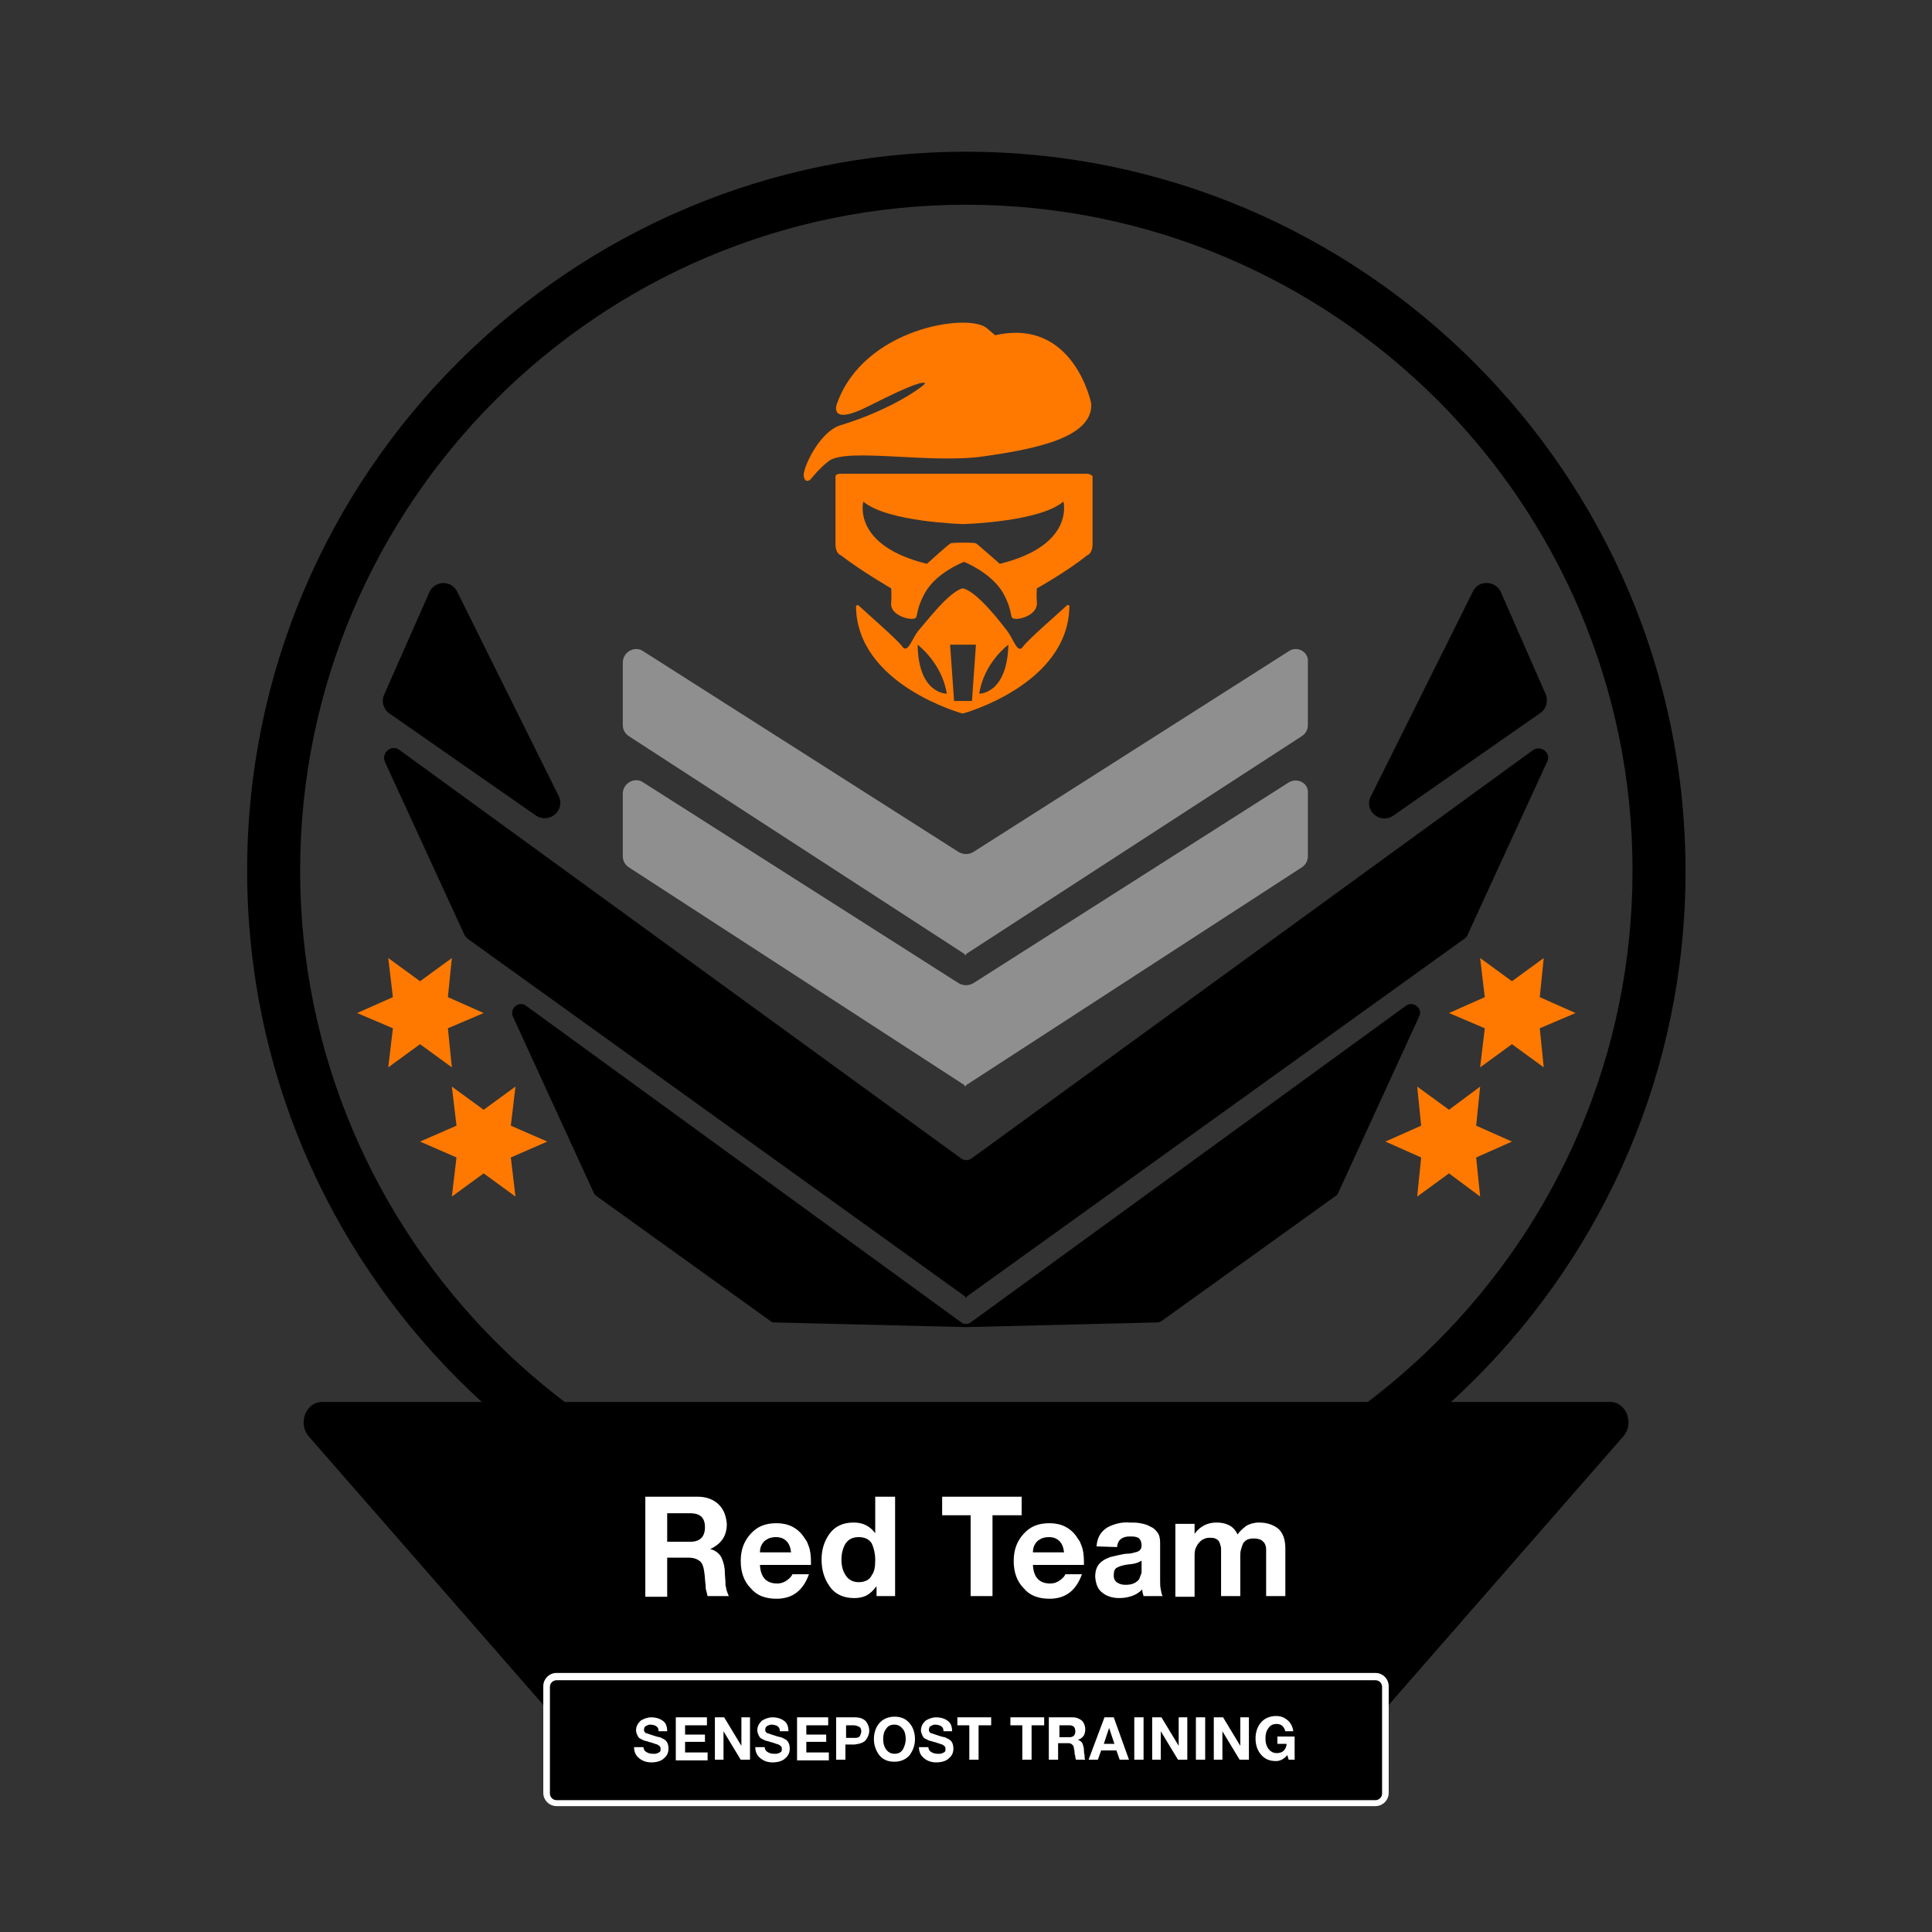 <svg xmlns="http://www.w3.org/2000/svg" viewBox="0 0 291.6 291.6" width="500" height="500"><rect x="0" y="0" width="291.6" height="291.6" fill="#333333" stroke="none"/><style>.st0{fill:#fff}.st1{fill:#ff7900}.st9{fill:#8f8f8f}</style><g id="DESIGN"><path d="M145.8 240C86 240 37.3 191.3 37.3 131.4S86 22.9 145.8 22.9s108.6 48.7 108.6 108.6S205.7 240 145.8 240zm0-209.1C90.4 30.9 45.3 76 45.3 131.4S90.4 232 145.8 232s100.6-45.1 100.6-100.6S201.3 30.9 145.8 30.9z"/><path d="M231.4 113.2l-84.7 61.6c-.5.4-1.2.4-1.7 0l-84.7-61.6c-1.2-.9-2.8.4-2.2 1.8l12 26.1c.1.2.3.4.5.6l75.1 54v.2l.1-.1.1.1v-.2l75.1-54c.2-.1.4-.3.5-.6l12-26.1c.7-1.3-.9-2.6-2.1-1.8z"/><path d="M145.1 199.6l-65.7-47.8c-1.1-.8-2.5.4-2 1.6L89.6 180c.1.2.2.4.4.5l26.3 18.9c.2.2.5.2.7.2l28.7.7h.2l28.7-.7c.3 0 .5-.1.7-.2l26.3-18.9c.2-.1.3-.3.4-.5l12.2-26.6c.6-1.2-.9-2.4-2-1.6l-65.7 47.8c-.4.3-1 .3-1.4 0z"/><path class="st9" d="M194.5 118.1l-47.6 30.3c-.7.4-1.5.4-2.2 0l-47.6-30.3c-1.3-.9-3.1.1-3.1 1.7v9.4c0 .7.3 1.3.9 1.7l50.7 32.9v.2l.1-.1.1.1v-.2l50.7-32.9c.6-.4.9-1 .9-1.7v-9.4c.2-1.6-1.6-2.5-2.9-1.7z"/><path class="st9" d="M194.5 98.3l-47.6 30.3c-.7.4-1.5.4-2.2 0L97.1 98.3c-1.3-.9-3.1.1-3.1 1.7v9.4c0 .7.3 1.3.9 1.7l50.7 32.9v.2l.1-.1.1.1v-.2l50.7-32.9c.6-.4.9-1 .9-1.7V100c.2-1.6-1.6-2.6-2.9-1.7z"/><path d="M145.8 211.6H48.6c-2.4 0-3.7 3.2-2 5.2l37.3 42.7c.5.6 1.2.9 2 .9h119.8c.7 0 1.5-.3 2-.9l37.3-42.7c1.7-1.9.5-5.2-2-5.2h-97.2z"/><g><g><path class="st0" d="M97.4 225.9h7.9c1.3 0 2.4.4 3.2 1.2.8.8 1.1 1.8 1.2 2.9 0 1.8-.8 3-2.5 3.8.8.2 1.4.7 1.7 1.3.3.7.5 1.4.5 2.2 0 .5.1 1.1.1 1.8 0 .2 0 .3.1.5 0 .2 0 .3.1.5.1.3.2.6.3.8h-3.2c-.1-.3-.1-.5-.2-.8-.1-.3-.1-.6-.1-.9-.1-.6-.1-1.3-.2-1.9-.1-.8-.3-1.4-.7-1.7-.4-.3-.9-.5-1.7-.5h-3.2v5.9h-3.3v-15.1zm3.3 6.8h3.5c1.4 0 2.2-.7 2.2-2.2 0-1.4-.7-2.1-2.2-2.1h-3.5v4.3zM114.7 236.2c.1 1.9 1 2.8 2.6 2.8.6 0 1.1-.2 1.5-.5.4-.3.7-.6.8-.9h2.5c-.9 2.5-2.5 3.7-4.9 3.7-1.7 0-3-.5-3.9-1.6-1-1-1.5-2.4-1.5-4.1 0-1.7.5-3 1.5-4.1 1-1.1 2.2-1.6 3.9-1.6 1.8 0 3.1.7 4 1.9l.6.9c.1.3.3.7.4 1.1.2.8.2 1.6.2 2.4h-7.7zm4.7-1.9c-.1-.8-.3-1.3-.7-1.7-.4-.4-.9-.6-1.6-.6-.5 0-.8.1-1.1.2-.3.2-.6.3-.8.6-.4.5-.5 1-.5 1.5h4.7zM132.2 239.5c-.4.6-.9 1-1.4 1.3-.6.3-1.2.4-1.9.4-1.6 0-2.9-.6-3.7-1.8-.8-1.1-1.2-2.5-1.2-4s.4-2.8 1.2-3.9c.8-1.1 2-1.7 3.6-1.7.7 0 1.3.1 1.9.4.6.3 1 .7 1.4 1.2v-5.5h3v15h-2.8v-1.4zm-.1-4.1c0-.9-.2-1.7-.5-2.4-.4-.7-1.1-1-2-1-1 0-1.6.4-2 1-.4.7-.6 1.5-.6 2.4 0 .9.2 1.7.6 2.3.4.7 1.1 1.1 2 1.1 1 0 1.7-.4 2-1.1.4-.5.5-1.3.5-2.3zM146.5 228.7h-4.3v-2.8h12v2.8h-4.4v12.2h-3.3v-12.2zM155.9 236.2c.1 1.9 1 2.8 2.6 2.8.6 0 1.1-.2 1.5-.5.4-.3.7-.6.8-.9h2.5c-.9 2.5-2.5 3.7-4.9 3.7-1.7 0-3-.5-3.9-1.6-1-1-1.5-2.4-1.5-4.1 0-1.7.5-3 1.5-4.1 1-1.1 2.2-1.6 3.9-1.6 1.8 0 3.1.7 4 1.9l.6.9c.1.3.3.7.4 1.1.2.8.2 1.6.2 2.4h-7.7zm4.7-1.9c-.1-.8-.3-1.3-.7-1.7-.4-.4-.9-.6-1.6-.6-.5 0-.8.1-1.1.2-.3.2-.6.3-.8.6-.4.5-.5 1-.5 1.5h4.7zM165.5 233.4c.1-1.4.7-2.3 1.7-2.9 1-.5 2.1-.8 3.3-.7.5 0 1.1 0 1.6.1s1 .2 1.5.5c.5.2.8.5 1.1.9.3.4.4.9.4 1.6v5.6c0 .5 0 1 .1 1.4.1.4.1.8.3 1h-2.9c-.1-.3-.2-.7-.2-1-.5.5-1 .8-1.6 1-.6.2-1.2.3-1.9.3-1 0-1.9-.3-2.5-.8-.7-.5-1-1.3-1.1-2.4 0-.6.1-1.1.3-1.5.2-.4.5-.7.8-.9.4-.3.7-.4 1.2-.6.4-.1.9-.2 1.3-.3.5-.1.9-.2 1.3-.2s.8-.1 1.1-.2c.7-.1 1-.5 1-1 0-.6-.2-1-.5-1.2-.4-.2-.8-.2-1.3-.2-1.1 0-1.8.5-1.9 1.6l-3.1-.1zm6.7 2.2c-.3.2-.6.3-1 .4-.5.1-.9.1-1.4.2-.5.1-.8.2-1.2.4-.4.2-.5.6-.5 1.2 0 .5.2.9.6 1.1.3.2.7.3 1.2.3.6 0 1-.1 1.4-.3.3-.2.6-.4.7-.7.1-.3.2-.6.3-.8v-1.8zM177.5 230h2.8v1.5c.8-1.1 1.9-1.7 3.3-1.7.7 0 1.3.1 1.9.4.6.3 1 .8 1.3 1.4.3-.5.8-.9 1.3-1.3.5-.3 1.2-.5 1.9-.5 1.2 0 2.1.3 2.9.9.7.6 1.1 1.6 1.1 3v7.2h-2.9v-6.1-1c0-.3-.1-.6-.2-.8-.1-.2-.3-.4-.6-.6-.3-.1-.6-.2-1.1-.2-.4 0-.8.1-1 .2-.3.2-.5.4-.6.6-.1.3-.2.5-.3.9-.1.3-.1.7-.1 1v6h-2.9v-6.1-1c0-.3-.1-.6-.2-.9-.1-.3-.3-.5-.5-.6-.3-.2-.6-.2-1.1-.2-.2 0-.3 0-.6.1-.2.1-.5.2-.7.4-.2.2-.4.4-.6.8-.2.3-.3.8-.3 1.3v6.3h-2.9v-11z"/></g></g><g><path d="M207.6 272.1H84c-.8 0-1.5-.7-1.5-1.5v-16.1c0-.8.7-1.5 1.5-1.5h123.6c.8 0 1.5.7 1.5 1.5v16.1c0 .8-.7 1.5-1.5 1.5z"/><path class="st0" d="M207.6 272.6H84c-1.1 0-2-.9-2-2v-16.1c0-1.1.9-2 2-2h123.6c1.1 0 2 .9 2 2v16.1c0 1.1-.9 2-2 2zM84 253.6c-.5 0-1 .4-1 1v16.1c0 .5.4 1 1 1h123.6c.5 0 1-.4 1-1v-16.1c0-.5-.4-1-1-1H84z"/></g><g><path class="st0" d="M97.1 263.5c0 .4.1.7.4.9.3.2.6.3 1 .3h.4c.1 0 .3-.1.4-.1.1-.1.2-.1.3-.2.1-.1.1-.2.1-.4s0-.3-.1-.4c-.1-.1-.2-.2-.4-.3-.4-.1-.8-.3-1.3-.4-.2-.1-.4-.1-.7-.2l-.6-.3c-.2-.1-.3-.3-.4-.5-.1-.2-.2-.5-.2-.7 0-.7.3-1.1.7-1.5.5-.3 1-.5 1.6-.5.7 0 1.3.2 1.7.5.5.3.7.9.7 1.6h-1.3c0-.4-.1-.6-.4-.8-.2-.1-.5-.2-.9-.2-.2 0-.4.1-.6.2-.2.1-.3.3-.3.6 0 .1 0 .2.1.3.1.1.1.2.3.2.3.1.8.3 1.5.5.1 0 .3.1.5.1l.6.3c.2.1.4.3.5.5.1.2.2.5.2.9 0 .6-.2 1.1-.7 1.5-.4.4-1.1.6-1.9.6-.7 0-1.3-.2-1.8-.6-.5-.4-.8-.9-.8-1.7h1.4zM102 259.2h4.7v1.2h-3.3v1.4h3v1.1h-3v1.6h3.4v1.2H102v-6.5zM107.9 259.2h1.4l2.6 4.3v-4.3h1.3v6.4h-1.4l-2.6-4.3v4.3h-1.3v-6.4zM115.4 263.5c0 .4.1.7.4.9.3.2.6.3 1 .3h.4c.1 0 .3-.1.4-.1.1-.1.2-.1.3-.2.1-.1.1-.2.1-.4s0-.3-.1-.4c-.1-.1-.2-.2-.4-.3-.4-.1-.8-.3-1.3-.4-.2-.1-.4-.1-.7-.2l-.6-.3c-.2-.1-.3-.3-.4-.5-.1-.2-.2-.5-.2-.7 0-.7.3-1.1.7-1.5.5-.3 1-.5 1.6-.5.7 0 1.3.2 1.7.5.5.3.7.9.7 1.6h-1.3c0-.4-.1-.6-.4-.8-.2-.1-.5-.2-.9-.2-.2 0-.4.1-.6.2-.2.1-.3.3-.3.6 0 .1 0 .2.1.3.1.1.1.2.3.2.3.1.8.3 1.5.5.1 0 .3.1.5.1l.6.3c.2.1.4.3.5.5.1.2.2.5.2.9 0 .6-.2 1.1-.7 1.5-.4.4-1.1.6-1.9.6-.7 0-1.3-.2-1.8-.6-.5-.4-.8-.9-.8-1.7h1.4zM120.3 259.2h4.7v1.2h-3.3v1.4h3v1.1h-3v1.6h3.4v1.2h-4.8v-6.5zM126.2 259.2h2.8c.8 0 1.3.2 1.7.6.3.4.5.9.5 1.4 0 .5-.2 1-.5 1.4-.3.4-.9.6-1.7.7h-1.4v2.3h-1.4v-6.4zm1.4 3.1h1.6c.2 0 .3-.1.4-.1.2-.1.3-.4.4-.8 0-.4-.1-.7-.4-.8-.2-.1-.5-.2-.8-.2h-1.1v1.9zM131.9 262.5c0-1 .3-1.8.8-2.4.5-.6 1.3-1 2.3-1 1 0 1.7.3 2.3 1 .5.6.8 1.4.8 2.4 0 .9-.3 1.7-.8 2.4-.5.6-1.3 1-2.3 1-1 0-1.7-.3-2.3-1-.5-.7-.8-1.5-.8-2.4zm1.4 0c0 .6.1 1 .4 1.5.3.4.7.7 1.3.7.6 0 1-.2 1.3-.7.2-.4.4-.9.4-1.5s-.1-1.1-.4-1.5c-.3-.4-.7-.7-1.3-.7-.6 0-1 .2-1.3.7-.3.4-.4.9-.4 1.5zM140.1 263.5c0 .4.1.7.4.9.3.2.6.3 1 .3h.4c.1 0 .3-.1.4-.1.1-.1.2-.1.3-.2.1-.1.1-.2.1-.4s0-.3-.1-.4c-.1-.1-.2-.2-.4-.3-.4-.1-.8-.3-1.3-.4-.2-.1-.4-.1-.7-.2l-.6-.3c-.2-.1-.3-.3-.4-.5-.1-.2-.2-.5-.2-.7 0-.7.3-1.1.7-1.5.5-.3 1-.5 1.6-.5.7 0 1.3.2 1.7.5.5.3.7.9.7 1.6h-1.3c0-.4-.1-.6-.4-.8-.2-.1-.5-.2-.9-.2-.2 0-.4.1-.6.2-.2.1-.3.3-.3.6 0 .1 0 .2.1.3.1.1.1.2.3.2.3.1.8.3 1.5.5.1 0 .3.1.5.1l.6.3c.2.1.4.3.5.5.1.2.2.5.2.9 0 .6-.2 1.1-.7 1.5-.4.4-1.1.6-1.9.6-.7 0-1.3-.2-1.8-.6-.5-.4-.8-.9-.8-1.7h1.4zM146.4 260.4h-1.9v-1.2h5.1v1.2h-1.9v5.2h-1.4v-5.2zM154.4 260.4h-1.9v-1.2h5.1v1.2h-1.9v5.2h-1.4v-5.2zM158.5 259.2h3.4c.6 0 1 .2 1.4.5.3.3.5.8.5 1.3 0 .8-.3 1.3-1.1 1.6.3.1.6.3.7.6.1.3.2.6.2.9 0 .2 0 .5.1.8v.4c0 .1.1.3.1.3h-1.4c0-.1-.1-.2-.1-.4 0-.1 0-.3-.1-.4 0-.3 0-.5-.1-.8 0-.3-.1-.6-.3-.7-.2-.2-.4-.2-.7-.2h-1.4v2.5h-1.4v-6.4zm1.4 3h1.5c.6 0 .9-.3.9-.9 0-.6-.3-.9-.9-.9h-1.5v1.8zM166.7 259.2h1.4l2.3 6.4H169l-.5-1.4h-2.3l-.5 1.4h-1.4l2.4-6.4zm-.1 4h1.6l-.8-2.4-.8 2.4zM171.2 259.2h1.4v6.4h-1.4v-6.4zM173.9 259.2h1.4l2.6 4.3v-4.3h1.3v6.4h-1.4l-2.6-4.3v4.3h-1.3v-6.4zM180.5 259.2h1.4v6.4h-1.4v-6.4zM183.2 259.2h1.4l2.6 4.3v-4.3h1.3v6.4h-1.4l-2.6-4.3v4.3h-1.3v-6.4zM194.3 264.9c-.5.6-1.1.9-1.7.9-1 0-1.7-.3-2.3-1-.5-.6-.8-1.4-.8-2.4s.3-1.8.8-2.4c.5-.6 1.3-1 2.3-1 .7 0 1.2.2 1.7.6.5.4.8 1 .9 1.7H194c-.2-.7-.6-1.1-1.3-1.1-.6 0-1 .2-1.3.7-.3.4-.4.9-.4 1.5s.1 1 .4 1.5c.3.4.7.7 1.3.7.9 0 1.4-.5 1.5-1.4h-1.4v-1.1h2.6v3.5h-.9l-.2-.7z"/></g><path d="M69 89.3l15.3 30.8c1.1 2.2-1.4 4.3-3.4 3l-22.1-15.4c-.9-.6-1.3-1.8-.8-2.9l6.8-15.4c.8-1.8 3.3-1.9 4.2-.1zM222.3 89.3l-15.4 30.9c-1.1 2.1 1.4 4.3 3.4 2.9l22.2-15.5c.9-.6 1.2-1.8.8-2.8l-6.8-15.5c-.8-1.7-3.4-1.8-4.2 0z"/><path class="st1" d="M73 167.5l4.8-3.5-.7 5.9 5.5 2.4-5.5 2.4.7 5.9-4.8-3.5-4.8 3.5.7-5.9-5.5-2.4 5.5-2.4-.7-5.9zM218.7 167.5l4.7-3.5-.6 5.9 5.4 2.4-5.4 2.4.6 5.9-4.7-3.5-4.8 3.5.6-5.9-5.4-2.4 5.4-2.4-.6-5.9zM63.4 148.1l4.8-3.5-.6 5.9 5.4 2.4-5.4 2.3.6 5.9-4.8-3.5-4.8 3.5.7-5.9-5.4-2.3 5.4-2.4-.7-5.9zM228.2 148.1l4.8-3.5-.6 5.9 5.4 2.4-5.4 2.3.6 5.9-4.8-3.5-4.8 3.5.7-5.9-5.4-2.3 5.4-2.4-.7-5.9z"/><g><path class="st1" d="M163.9 71.5h-37c-.8 0-.8.4-.8.4v10.2c0 1.5.8 1.7.8 1.7 3.1 2.4 7.6 5 7.6 5s.1.8 0 2.3c-.1 1.6 2.3 2.4 3.3 2.3 1-.1.1-.8 1.8-3.9 1.7-3.1 5.9-4.7 5.9-4.7s4.1 1.6 5.9 4.7c1.7 3.1.8 3.8 1.8 3.9 1 .1 3.3-.7 3.3-2.3-.1-1.6 0-2.3 0-2.3s4.5-2.5 7.6-5c0 0 .8-.2.8-1.7V71.9s-.2-.4-1-.4zm-13 13.6s-3.4-3-3.6-3.1c-.3-.1-1.9-.1-1.9-.1s-1.6 0-1.9.1-3.6 3.1-3.6 3.1c-11.4-2.8-9.6-9.4-9.6-9.4 3.6 3.1 15.1 3.4 15.1 3.4s11.5-.3 15.1-3.4c0 0 1.8 6.6-9.6 9.4z"/><path class="st1" d="M148.3 68.9c7.8-1.1 16.7-2.8 16.4-8 0 0-2.6-13-14.5-10.3l-1.3-1.1c-2.8-2.3-18.6 0-22.6 11.5 0 0-1.3 3.4 4.8.3 7.3-3.7 8.1-3.6 8.5-3.5s-4.8 4-12.8 6.4c-3.1 1-5.5 6.2-5.5 7.5.1 1.4 1 .7 1 .7s1.4-1.8 2.9-2.9c3-1.9 15.3.5 23.1-.6zM161 91.4c-1.4 1.3-5.9 5.2-6.6 6.2-.8 1.2-1.4-1.1-2.4-2.4-1-1.3-4.6-6-6.7-6.4-2.1.5-5.6 5.2-6.7 6.4-1 1.3-1.6 3.5-2.4 2.4-.7-1-5.2-4.9-6.6-6.2-.2-.2-.4 0-.4.2.2 11.8 16.1 16.1 16.1 16.1s15.9-4.3 16.1-16.1c.1-.2-.2-.4-.4-.2zm-22.5 5.9s3.7 2.8 4.4 7.4c0 0-4.3.1-4.4-7.4zm8.2 8.5H144l-.6-8.5h3.9l-.6 8.5zm1.1-1.1c.7-4.7 4.4-7.4 4.4-7.4-.2 7.5-4.4 7.4-4.4 7.4z"/></g></g></svg>